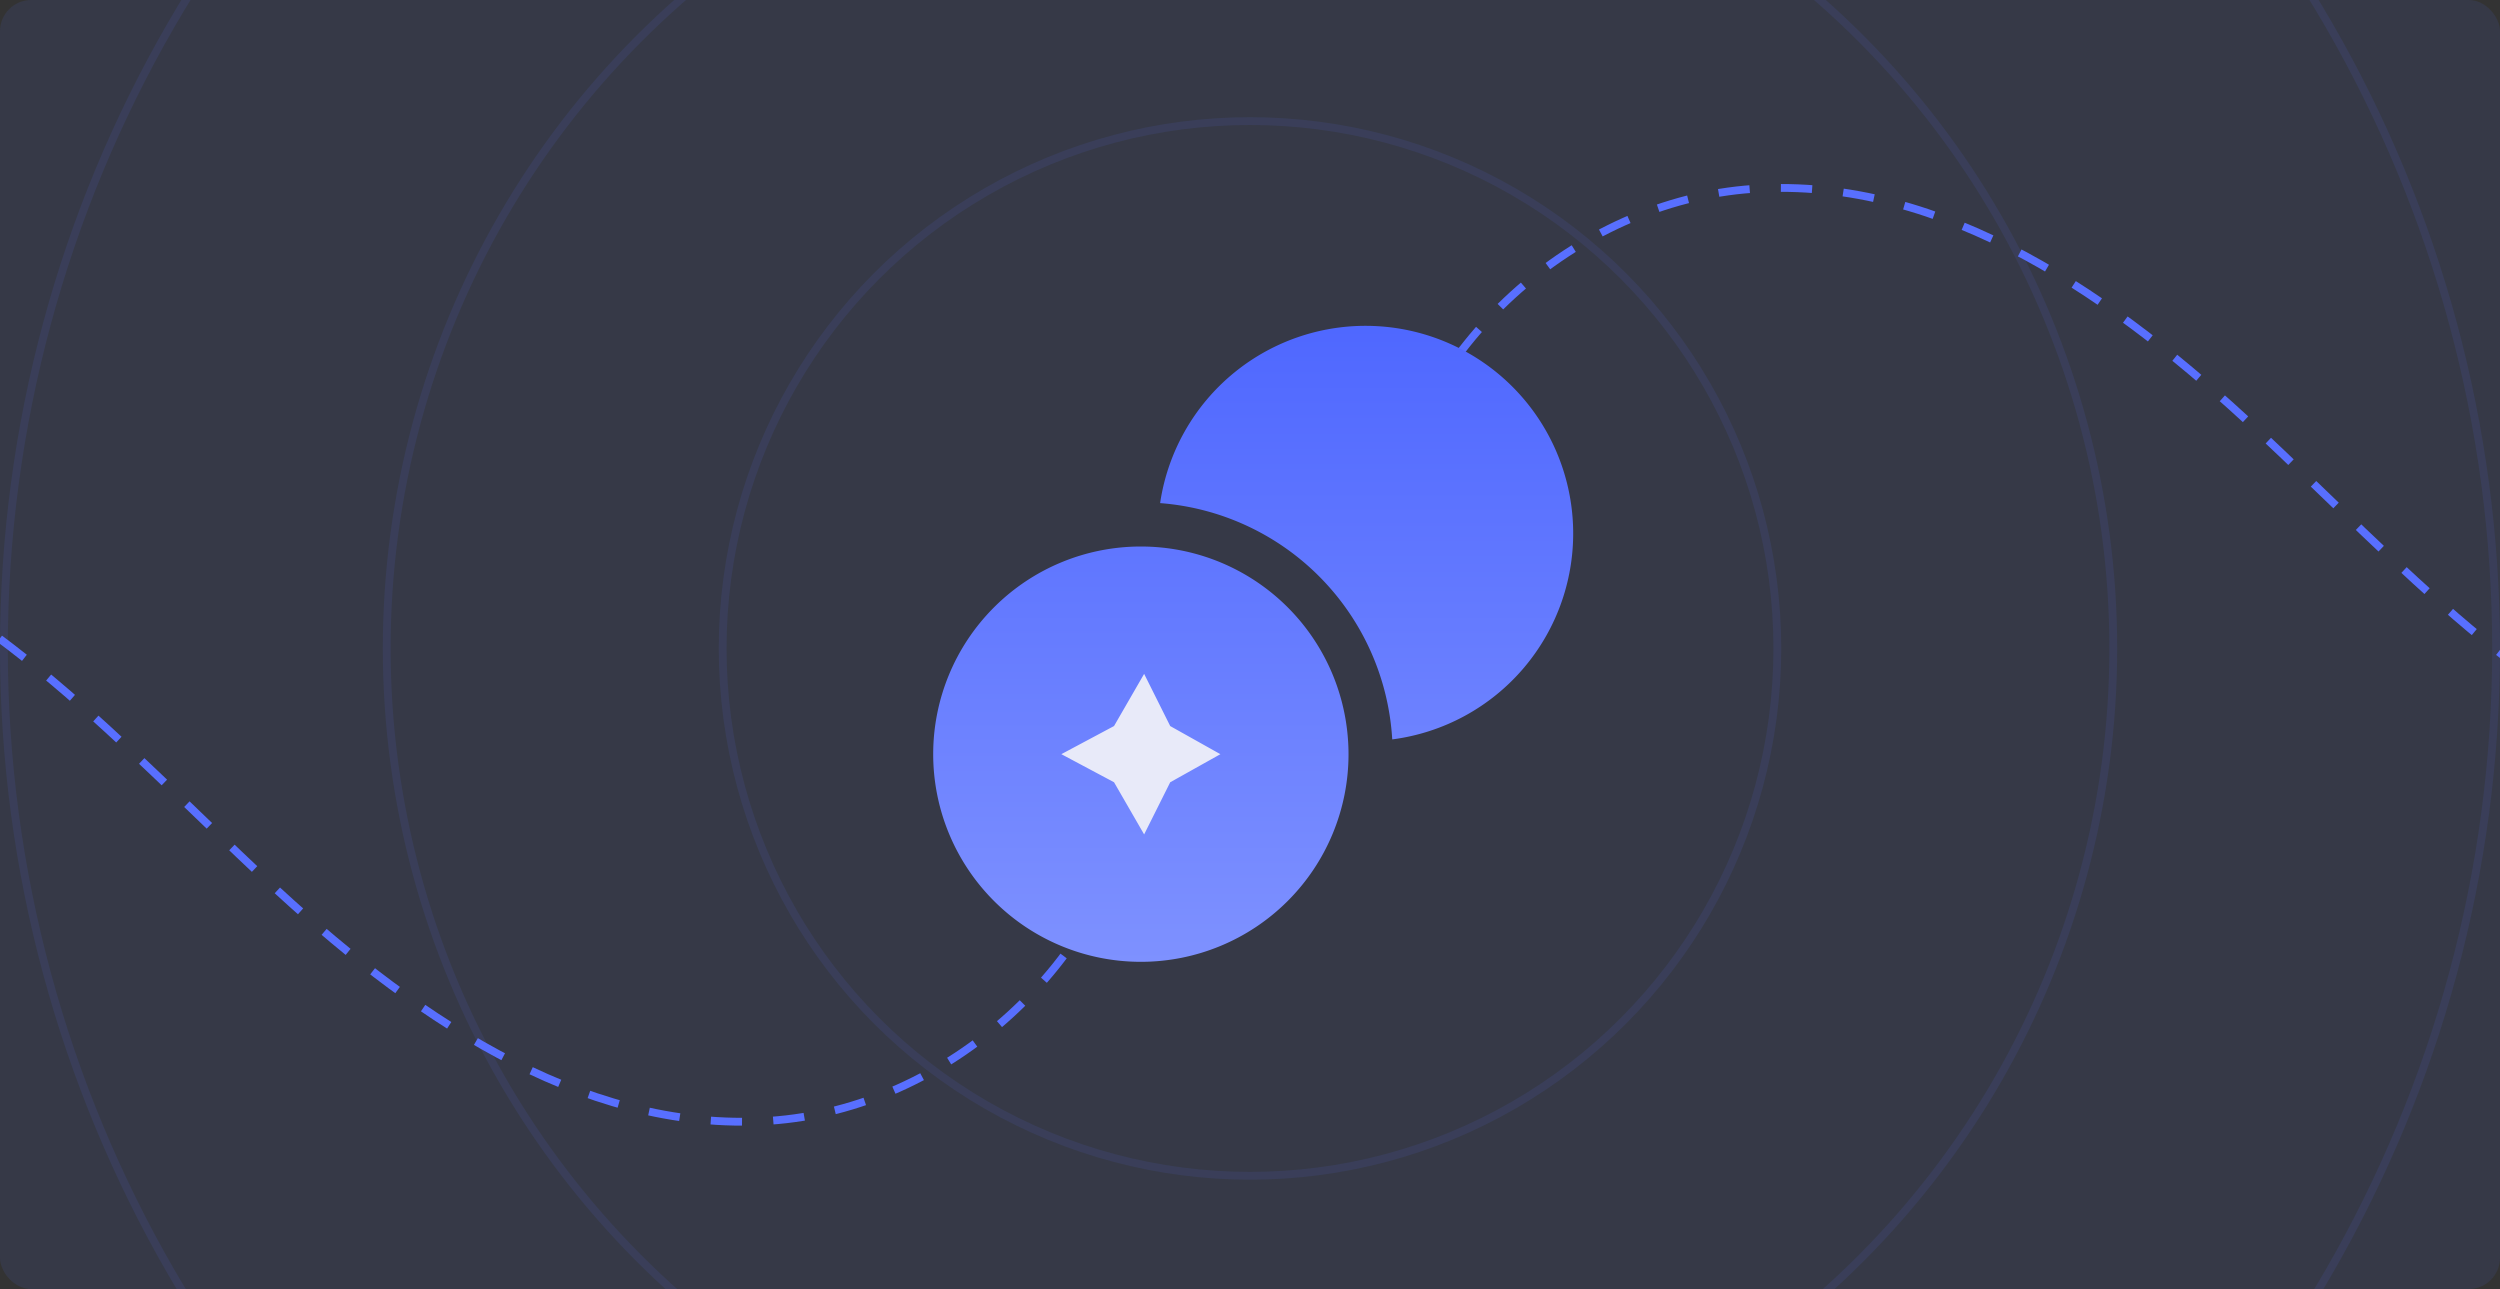 <svg xmlns="http://www.w3.org/2000/svg" xmlns:xlink="http://www.w3.org/1999/xlink" width="320" height="165" viewBox="0 0 320 165"><rect x="0" y="0" width="320" height="165" fill="#333333" stroke="none"/><defs><linearGradient id="a" x1="0.5" x2="0.5" y2="1" gradientUnits="objectBoundingBox"><stop offset="0" stop-color="#4b64ff"/><stop offset="1" stop-color="#7e91ff"/></linearGradient><clipPath id="b"><rect width="320" height="165" rx="4" transform="translate(-3821 9608)" fill="#586fff"/></clipPath><clipPath id="c"><rect width="82.816" height="82.816" fill="url(#a)"/></clipPath></defs><g transform="translate(3821 -9608)"><g transform="translate(10364 -2791)"><rect width="320" height="165" rx="4" transform="translate(-14185 12399)" fill="#586fff" opacity="0.1"/></g><g clip-path="url(#b)"><path d="M286.622,132.57c-3.679,22.615-24.233,41.335-47.093,42.891-24.52,1.668-46.644-14.127-64.577-30.933s-35.085-36.033-58.274-44.175c-19.305-6.777-40.8-4.923-60.3,1.272s-37.4,16.487-55.129,26.7" transform="translate(-3962 9576)" fill="none" stroke="#586fff" stroke-miterlimit="10" stroke-width="1" stroke-dasharray="4 4"/><path d="M1.248,139.067c3.679-22.615,24.233-41.335,47.093-42.891,24.52-1.668,46.644,14.127,64.577,30.933S148,163.142,171.192,171.284c19.305,6.777,40.8,4.923,60.3-1.272s37.4-16.487,55.129-26.7" transform="translate(-3644.935 9536)" fill="none" stroke="#586fff" stroke-miterlimit="10" stroke-width="1" stroke-dasharray="4 4"/><g transform="translate(-3729 9623)" fill="none" stroke="#586fff" stroke-width="1" opacity="0.1"><circle cx="68" cy="68" r="68" stroke="none"/><circle cx="68" cy="68" r="67.5" fill="none"/></g><g transform="translate(-3772 9580)" fill="none" stroke="#586fff" stroke-width="1" opacity="0.1"><circle cx="111" cy="111" r="111" stroke="none"/><circle cx="111" cy="111" r="110.5" fill="none"/></g><g transform="translate(-3821 9531)" fill="none" stroke="#586fff" stroke-width="1" opacity="0.1"><circle cx="160" cy="160" r="160" stroke="none"/><circle cx="160" cy="160" r="159.5" fill="none"/></g></g><rect width="26" height="28" transform="translate(-3687 9692)" fill="#e8eaf9"/><g transform="translate(-3701.719 9649.659)"><g transform="translate(-0.28 -0.659)" clip-path="url(#c)"><path d="M0,54.828a26.581,26.581,0,0,1,26.58-26.58c.754,0,1.5.032,2.241.094A26.574,26.574,0,0,1,53.1,53.06c.041.581.062,1.169.062,1.767A26.579,26.579,0,0,1,0,54.828Zm23.147-3.6-6.745,3.6,6.745,3.594L27,65.1l3.339-6.675,6.422-3.594-6.422-3.6L27,44.55Zm5.9-28.535a26.579,26.579,0,1,1,29.71,30.246A32.231,32.231,0,0,0,29.044,22.693Z" transform="translate(0.448 0.705)" stroke="rgba(0,0,0,0)" stroke-miterlimit="10" stroke-width="1" fill="url(#a)"/></g></g></g></svg>